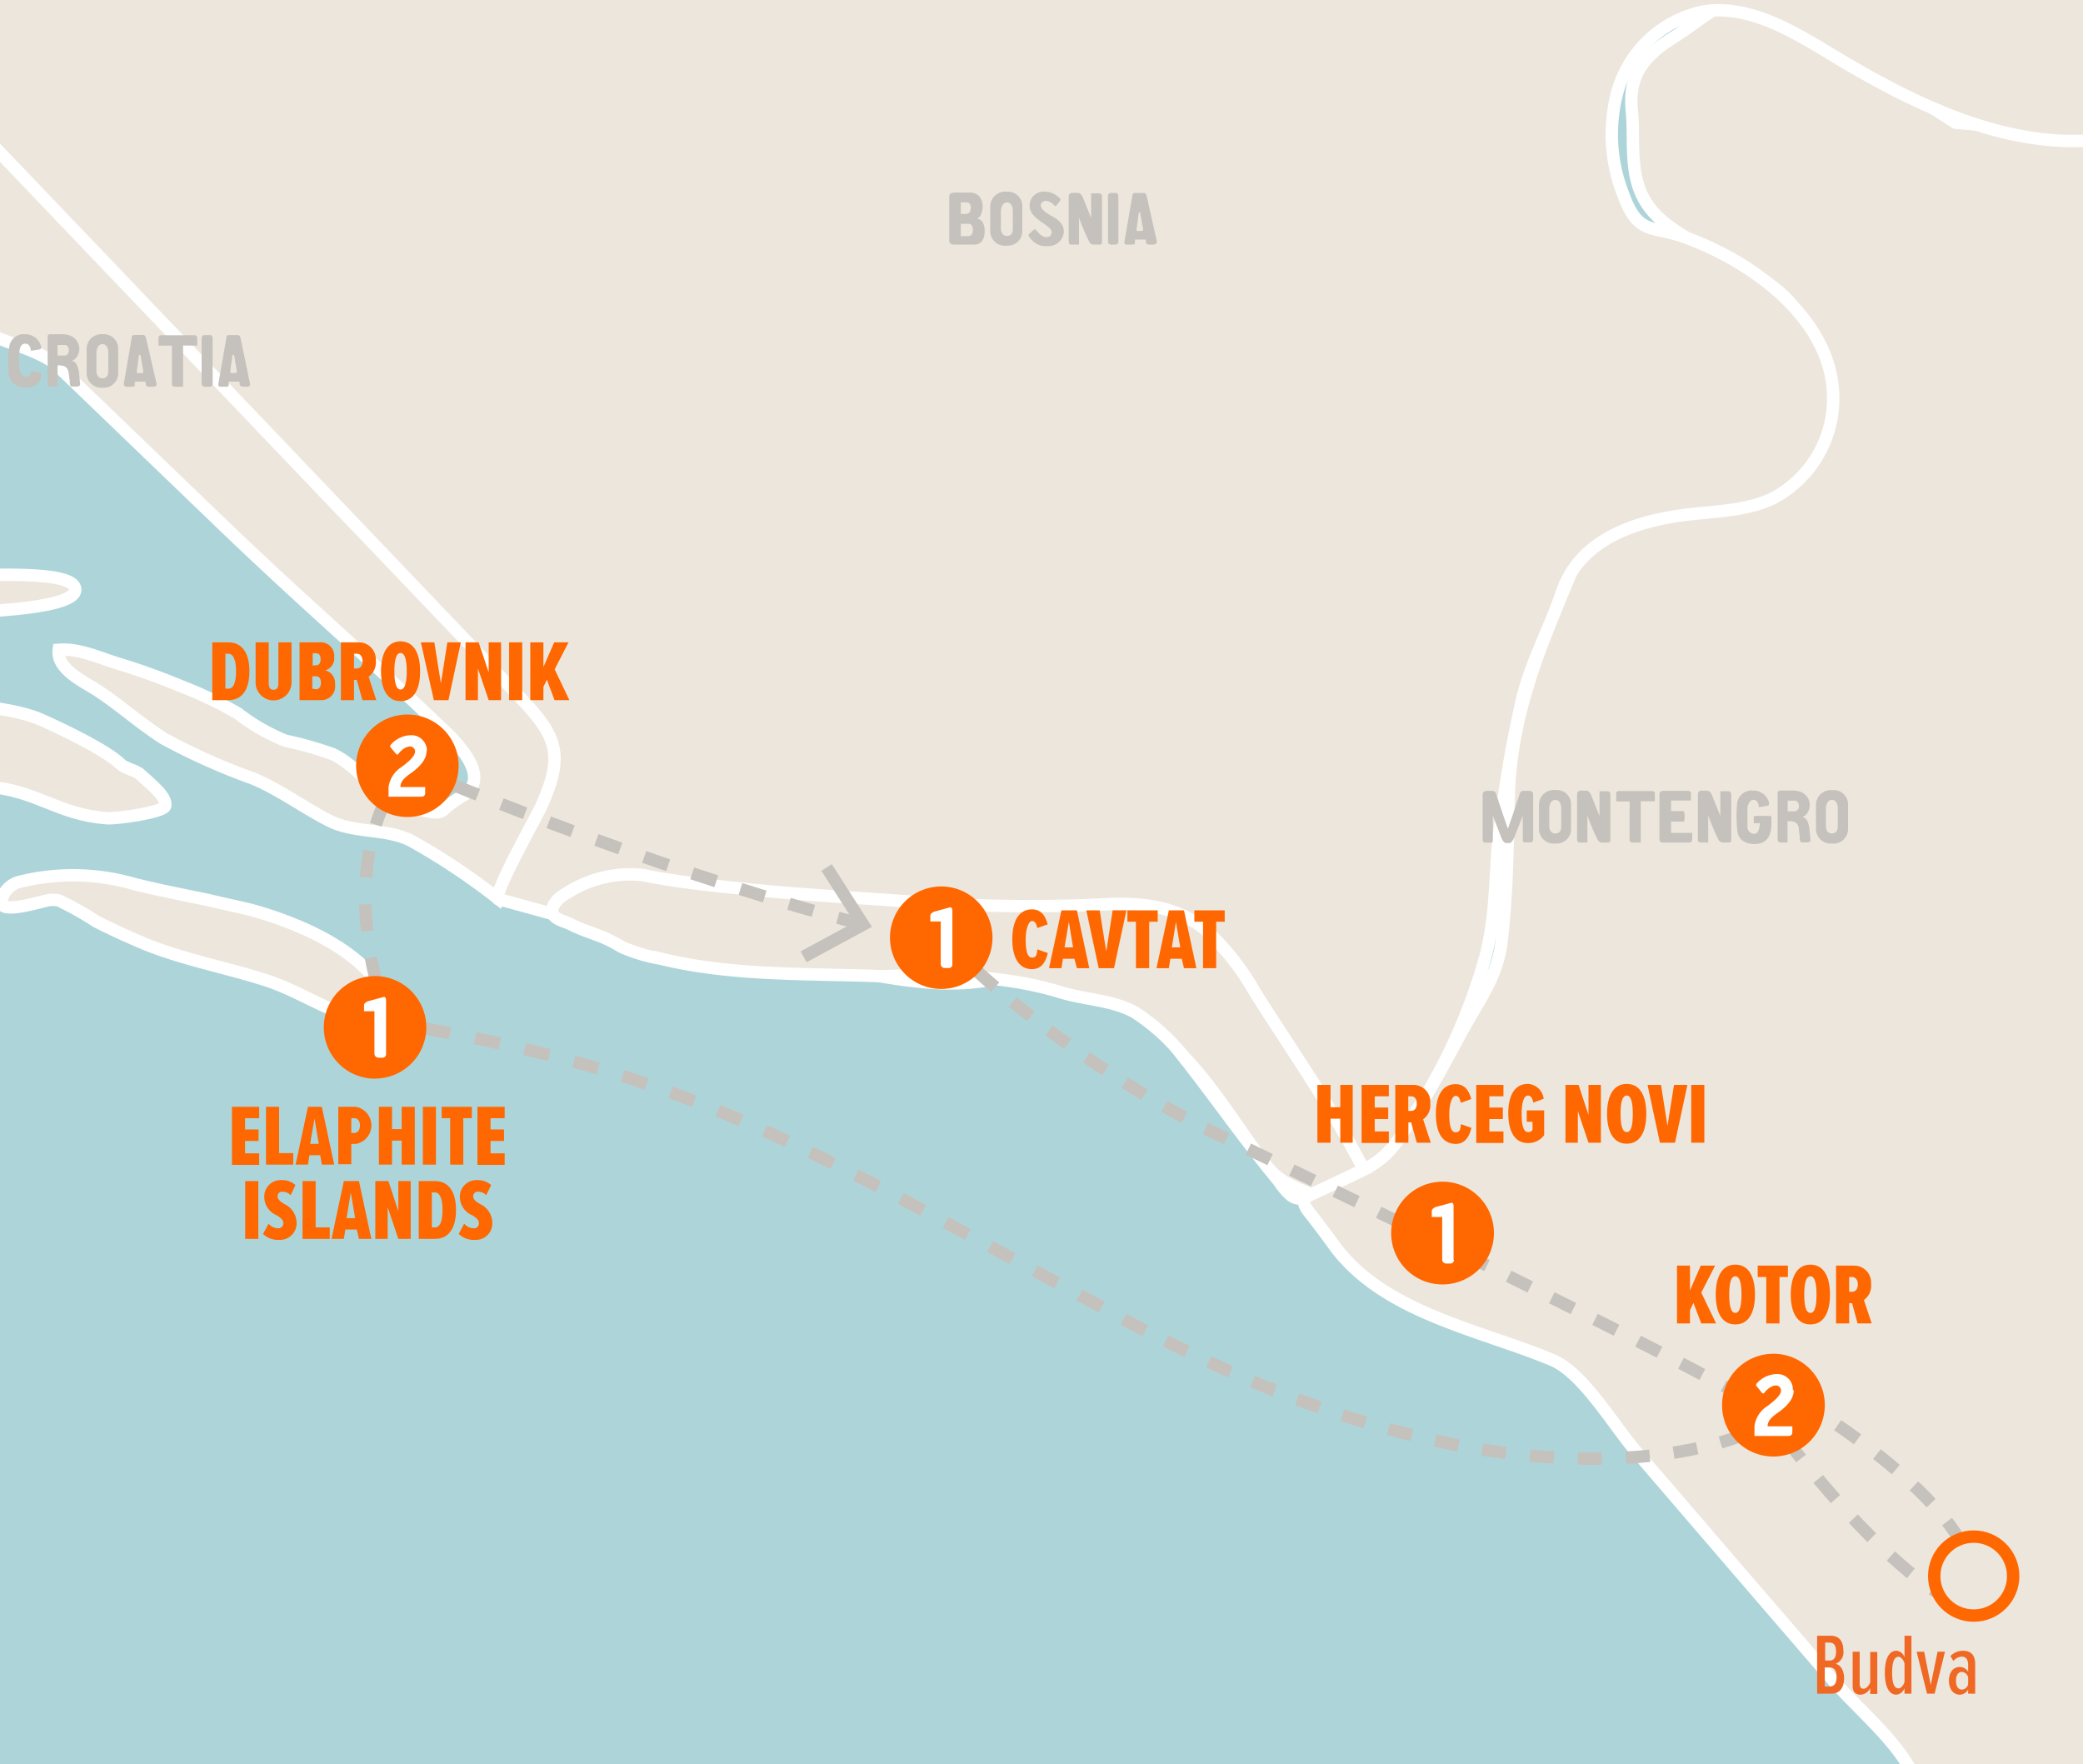 <svg xmlns="http://www.w3.org/2000/svg" xmlns:xlink="http://www.w3.org/1999/xlink" viewBox="0 0 168.28 142.5"><defs><style>.cls-1,.cls-10,.cls-11,.cls-12,.cls-13,.cls-14,.cls-15,.cls-17,.cls-18,.cls-20,.cls-9{fill:none;}.cls-2{fill:#add5d9;}.cls-19,.cls-3{fill:#ede6dd;}.cls-3{stroke:#fff;stroke-miterlimit:10;}.cls-4{fill:#ff6700;}.cls-5{clip-path:url(#clip-path);}.cls-6{fill:#c5c1bc;}.cls-7{clip-path:url(#clip-path-2);}.cls-8{clip-path:url(#clip-path-3);}.cls-10,.cls-11,.cls-12,.cls-13,.cls-14,.cls-15,.cls-17,.cls-18,.cls-9{stroke:#c5c1bc;}.cls-9{stroke-dasharray:2.05 2.05;}.cls-11{stroke-dasharray:1.86 1.86;}.cls-12{stroke-dasharray:1.95 1.95;}.cls-13{stroke-dasharray:1.94 1.94;}.cls-14{stroke-dasharray:2.05 2.05;}.cls-15{stroke-dasharray:2.17 2.17;}.cls-16{fill:#fff;}.cls-17{stroke-dasharray:1.97 1.97;}.cls-18{stroke-dasharray:2.14 2.14;}.cls-20{stroke:#ff6700;}.cls-21{fill:#f06924;}</style><clipPath id="clip-path"><rect class="cls-1" x="-11" y="20.02" width="43.01" height="14.99"/></clipPath><clipPath id="clip-path-2"><rect class="cls-1" x="63.63" y="8.54" width="43.01" height="14.99"/></clipPath><clipPath id="clip-path-3"><rect class="cls-1" x="110.51" y="56.83" width="48.29" height="14.99"/></clipPath></defs><title>Balkan Sail</title><g id="Sea"><rect class="cls-2" x="-36.77" y="-76.04" width="267.37" height="238.52"/></g><g id="Maps"><path class="cls-3" d="M189,38.5c-.53-2.45.31-5-.17-7.5-1-5.33-5.83-8.61-9.59-12l-7.35-6.69L171.39,11,158,9.92l-7.1-4.53C148.24,3.71,144.24-1,140.77-.23c-1.88.39-3.84,2.18-5.44,3.17-2.52,1.56-3.78,3.08-3.5,6,.22,2.27-.19,4.81.87,6.92s3.16,3.09,5.1,4.25,4.66,2.22,6.31,3.8a8.57,8.57,0,0,1,1.58,10.13c-.86,1.65-.28,3.08-1.95,3.9-4.79,2.35-14.38,2.5-16.65,7.93-2.54,6.06-5,11.63-5.2,18.38-.1,4-.11,8-.61,12-.31,2.39-1.52,4.16-2.73,6.27-1.93,3.37-3.52,7-6.26,9.8a16.55,16.55,0,0,1-4.13,3c-.75.4-1.53.77-2.29,1.15s-.56.89-.11,1.46c.3.38.6.76.89,1.15.43.56.84,1.13,1.26,1.7,4,5.3,11.69,6.66,17.47,9.07,2.46,1,4.93,5.22,6.71,7.3l8.23,9.58,7.76,9c2.07,2.41,5.34,5,6.58,7.89a13.41,13.41,0,0,1,.73,2.73l.83,4.25a5.69,5.69,0,0,0,.37,1.28,5.54,5.54,0,0,0,.5.76c1.55,2.1,2.53,3.64,4.88,4.73l5.85,2.73,7.48,3.49c-.58-.27.49-9.3.53-10.09.3-5.79.1-11.69,1.34-17.35a20.19,20.19,0,0,1,2.12-4.61l5.6-11c3.31-6.51,8.14-11.34,13-16.75l4.55-5.1c2-2.27,4.49-1.87,7-.42,1.55.88,2.54,2.76,3.56,4.15l2.88,3.92c.61.83,1.68,3,2.82,3.09,2.61.09,3.37-1.44,4.93-3.25l4.17-4.87,5.2-6.09c.8-2.71,1.25-6.91,3.46-8.86,1.18-1,2.5-2,3.72-2.94l4-3.16c1.32-1.06,2.75-1.59,2.87-3.48.26-3.95.08-9.06-1.89-12.59-.76-1.38-1.65-2.88-3.19-3.5-1.7-.68-3.94-.7-5.76-1-2.27-.36-4.54-.74-6.82-1.07-3-.42-5.31-2.43-7.54-4.42s-5-5.21-8-6.28a9.05,9.05,0,0,0-1.79-.38,44.75,44.75,0,0,0-6.34-.59h-6c-2,0-4.44.3-6-1.13a5.59,5.59,0,0,1-.68-.78C191.36,43,189.63,41.24,189,38.5Z"/><path class="cls-3" d="M-20.32,51c.93.09,1.87.27,2.8.31a26.23,26.23,0,0,0,5.76-.76c3.57-.65,7.19-.7,10.78-1.16.86-.1,7-.35,7.06-1.73.08-2.73-18.82.2-23-1.56a36.31,36.31,0,0,0-12.84-2.76c-1.59-.05-4.23-.49-5.49.6-.74.64-2.11,2.71-1.25,3.67s2.11,1.1,3.16,1.41c1.43.42,2.81.94,4.21,1.44a12.76,12.76,0,0,0,6.75.54A8.27,8.27,0,0,1-20.32,51Z"/><path class="cls-3" d="M13.34,65.12c.22-.74-1.32-1.91-2-2.55-.36-.35-1.21-.48-1.57-.82C8.59,60.59,5,58.89,3.44,58.19c-2.86-1.31-9.86-1.81-7.77.39,1.56,1.64-4.77,0-3.7,2.62.4,1-7.4-3-8-2.64-2.76,1.54,3,4.7,4,5.28,3.47,1.92,7.18-.55,11-.29,4,.28,5.69,2.27,9.7,2.55C9.51,66.15,13.19,65.61,13.34,65.12Z"/><path class="cls-3" d="M49.21-134.64c-1.54-.22-3.43,1.19-4.72,1.68-2.49,1-5.37,2.24-8.09,2.19a16.32,16.32,0,0,1-4.78-1c-1-.33-1.88-.73-2.83-1.1A59.92,59.92,0,0,0,22-134.94a7.57,7.57,0,0,0-3.5-.31,9.42,9.42,0,0,0-2.87,1.76l-3.07,2.06a6.36,6.36,0,0,1-2.91,1.07c-.7,0-1.19-.67-1.58-1.25a58.45,58.45,0,0,0-4.53-6.57,6.83,6.83,0,0,1-1.14-1.54,4,4,0,0,0-.54-1.08,2.23,2.23,0,0,0-.84-.53,23.09,23.09,0,0,0-9.12-1.92A7.92,7.92,0,0,0-13.75-141c-1.47,1.26-3,2.26-5.08,1.77a7.89,7.89,0,0,1-1.55-.6c-1.54-.74-2.93-1.73-4.44-2.49a9.36,9.36,0,0,0-3.81-1.46c-1.79-.06-3.38,1.11-4.59,2.43a33,33,0,0,1-3.58,4,3.53,3.53,0,0,1-1.15.64,4.21,4.21,0,0,1-1.46,0c-2.47-.25-5-.37-7.44-.38a22.65,22.65,0,0,0-3.4.16,23.56,23.56,0,0,1-3.32.5l-4.68.71a5.51,5.51,0,0,0-1.87.38,4.39,4.39,0,0,0-1.78,2.31,9.6,9.6,0,0,0-.05,2.08c-.13,2.14.33,4.78-1.8,6-1.16.65-2.79.7-4.09,1-1.07.22-2.69.94-3.72.63A5.41,5.41,0,0,1-74.32-126c-.56-.89-1.08-1.81-1.67-2.68s-1.16-1.35-1.65-2.12-1.06-1.74-1.68-2.55a14.45,14.45,0,0,0-3.25-2.47l-3.69-2.61-7.45-5.25a10.63,10.63,0,0,0-2.88-1.87c-1.78-.44-3,1.37-4,2.5-.7.77-1.38,1.57-2.1,2.32s-1.74,1.62-1.44,2.9a8.1,8.1,0,0,1,.34,2.11v11.15c0,.67.13,1.44.07,2.09a7.55,7.55,0,0,1-1.29,3,14.71,14.71,0,0,1-2.44,2.42,28.78,28.78,0,0,0-2.34,2c-.88,1.06-.21,3-.18,4.21a20.27,20.27,0,0,0,.73,5.7,1.46,1.46,0,0,0,1,.9c1.65.45,3.92-.08,5.62-.17A6.09,6.09,0,0,1-98.13-103a31.06,31.06,0,0,1,3.55,3.52l6.33,6.74c2,2.07,4.38,4.09,5.31,6.86.34,1,.49,2.12.73,3.15.31,1.29.61,2.58.91,3.88a9.74,9.74,0,0,0,1.13,3.49l.41.62.66,1a25.38,25.38,0,0,0,3,3.68L-73-66.42c.43.52.86,1,1.3,1.55s1.4.91,1.6,1.7a1.6,1.6,0,0,1-.7,1.6c-.51.38-1.17.37-1.68.68a7.09,7.09,0,0,0-.85.88,17.51,17.51,0,0,0-1.94,1.79c-.56.83-.17,2,.09,2.89.79,2.79,2.28,6.71,4.76,8.38,3.08,2.06,5.91,4.61,8.8,7l31.42,25.6L-16.52-3.27A176.24,176.24,0,0,1-.47,11.85L28.07,41.73c2.48,2.58,5,5.14,7.42,7.76,1.79,1.91,4,3.35,6,5.09A26.49,26.49,0,0,0,46.38,58a1.66,1.66,0,0,1,.66.51,1.58,1.58,0,0,1,.05,1.23c-.82,3.26-2.69,5.6-4.38,8.36a40.87,40.87,0,0,0-2.43,4.53,53.17,53.17,0,0,0-7.1-4.73c-2-1-4.52-.57-6.55-1.59s-4-2.51-6.19-3.42a51,51,0,0,1-7.2-3.22C11.41,58.51,9.8,57.06,8,55.86c-1.08-.73-3.46-1.75-3.25-3.37,1.71-.12,3.27.66,4.87,1.14s3.36,1.12,5,1.8a32.35,32.35,0,0,1,4.6,2.2,16,16,0,0,0,3.85,2.21,29.09,29.09,0,0,1,3.81,1.08c2.34,1.11,3.8,3.89,6.45,4.4,3.1.6,1.71.33,4-1s0-3.91-1.26-5.13C29.12,52.52,24.93,49.05,18,42.4L4.64,29.55C3.5,28.46,1,27.83-.47,27.17A94.5,94.5,0,0,1-9.21,22.7c-3-1.81-7.72-2.14-11.18-2.61a86,86,0,0,0-11.68-.78c-6.84-.52-13.94-1.66-20.76-.62-2,.32-4.28,1.19-6.34,1.19-2.06.39-4.51,1.26-6.61,1.09-2.47-.2-4-2.34-5.66-4a23,23,0,0,1-5.4-7.29c-1-2.43-2.26-4.76-3.26-7.2C-82-2.18-89.68-3-94-4.36c-6.43-2.06-10.77-6.95-15.6-11.31-2.35-2.12-4.35-4.06-7.35-5.2-3.64-1.39-7.66-.63-11.45-.63-2.59,0-4.66,0-6.38-2.22-1.46-1.91-2.08-4.4-3.46-6.3-1.16-1.6-1.64-2.33-1.39-4.45a21.38,21.38,0,0,1,2.13-6.59c1-2,2.24-4.17,4.32-5.26s4.77-1,7-1.24c2-.25,3.77-.67,5.77-.16,2.36.6,4.79,1.44,7,2.19a1.11,1.11,0,0,0,1.14-.2c1.71-1.74-4.2-6.21-5.3-7.32-1.83-1.86-3.3-3.51-5.66-4.61a54.34,54.34,0,0,1-9.72-5.28c-3.53-2.65-6.63-5.81-10-8.69-2.58-2.23-5.3-4.36-7.77-6.71-4-3.76-6.69-10.3-9.29-15a52.91,52.91,0,0,1-4.64-9.91c-1.29-4.17-1.78-8.68-2.7-12.83-.68-3.09-1.74-6.15-4.06-8.39s-5.12-3.66-7.64-5.55c-2.31-1.74-4.52-3.35-5.68-6.11s-1.39-5.73-2.57-8.3c-2.16-4.74-7.86-4.23-12.21-4-4,.22-8.34,1-11.19,4-1.61,1.71-3.17,3.49-4.84,5.16-2,2.15-3.63,3.72-4.5,6.66s-1.09,6.08-1.64,8.95c-1.12,5.94-5,9.39-7.65,14.57-.7,1.34-1.22,2.77-1.87,4.14a47.56,47.56,0,0,1-3.83,6.29l-3,4.32a6.52,6.52,0,0,1-2.68,2.63c-2.19.88-4.51-.77-6.29-2.32a4.05,4.05,0,0,1-1.49-2,4,4,0,0,1,0-1.43c.22-1.67,1-4,.16-5.38a11.6,11.6,0,0,0-2.23-1.94l-6.09-5.28c-1.9-1.65-4.56-3.33-5.83-5.46-5.31-8.9-5.56-20.56-7.25-30.68l.07-1.64c10.06-.52,20.31-.08,29.81-3.77a40.76,40.76,0,0,0,12.43-7.54,24.14,24.14,0,0,1,5.6-3.9,30.48,30.48,0,0,1,3.42-1.49c1-.36,1.89-1,2.77-1.36,2.48-.9,4.91-.73,7.48-1a12.94,12.94,0,0,1,6.35.39c1.42.52,2.49,1.57,3.84,2.2,2,.93,3.93,1.86,5.93,2.72,9.26,4,17.73,9.22,28.22,6.61a5.58,5.58,0,0,0,3.12-1.62,4.69,4.69,0,0,0,.87-2c.84-3.72-.71-7.58-.5-11.39s2.13-9.35,5.21-11.9c2.26-1.87,5.27-3.2,7.79-4.7l8.42-5a34.78,34.78,0,0,0,6.2-4.33,11.76,11.76,0,0,0,3.72-6.45,50,50,0,0,0,.83-5.65,9,9,0,0,1,2-5.15,18.84,18.84,0,0,1,5.53-4.36,55.84,55.84,0,0,1,6.74-3.27c3.35-1.35,6.85-2.39,10.07-4,2.43-1.25,4.68-2.85,7.15-4,4-1.92,8.63-2.66,12.44-5a19.63,19.63,0,0,1,3-1.18c1.79-.68,3.25-.33,5.07-.33h22.68c1.41,0,2.82,0,4.24,0a34.22,34.22,0,0,0,6.38-.69c2-.41,4.14-1.43,6.17-1.06,2.3.43,5.67.51,7.32,2.38a30.07,30.07,0,0,0,3,2.86l7.63,6.75,16,14.13c1.34,1.19,2.69,2.38,4.1,3.59l8,2.82,5.29,1.86a17.73,17.73,0,0,1,4.71,2.24l5.07,3.67,2.68,1.94c.38.27.78.54,1.16.83a5.72,5.72,0,0,0,1.43,1.08,6.39,6.39,0,0,0,2.4.67,22.08,22.08,0,0,1,2.79.41l5.84.9,11.35,1.77,11,1.7,4.27.66,1.64.26c.93.14,1.73.62,2.67.72a6.46,6.46,0,0,1,1.3.18L75-185a6.89,6.89,0,0,0,1.78.59l11.18,3.67,10,3.27a5.3,5.3,0,0,0,2.71,0c.87-.17,1.31-1,1.86-1.65l4.14-4.92,3.68-4.35c.82-1,1.83-2.87,3.29-2.71.5,0,1,.71,1.45.71l5.08,2.63,2.09,1.08a4.6,4.6,0,0,1,1.8,2.41l1.19,2.68,4.63,10.39,2,4.4a31.31,31.31,0,0,1,1.81,5.55l1,4.16,1.42,5.94.61,2.59a12.06,12.06,0,0,1,.49,2.12c0,.68-.07,1.11.52,1.61a8,8,0,0,0,1.13.57,36.64,36.64,0,0,1,3.61,2.87c.72.58,1.48,1.13,2.17,1.74,1,.93,2.75,1.06,4.07,1.35l6.23,1.34,2.84.61a4.37,4.37,0,0,1,1.2.27,3.29,3.29,0,0,1,1.17,1.84,7.57,7.57,0,0,1,0,1.78,3.42,3.42,0,0,1-.34,1.92c-.43.73-.87.55-1.63.55H156c-.94,0-1.93-.13-2.86-.07a13,13,0,0,0-3.37,1.1c-1.47.51-2.94,1-4.41,1.53l-4.68,1.62-1.81.63a4.8,4.8,0,0,0-.67.23c-.93.46-.54,1.73-.41,2.52l.49,2.91.93,5.59.18,1.07c0-.28-.67-.77-.86-1a3,3,0,0,0-1.23-1,10,10,0,0,0-3.92-.35l-9.87-.24c-1.53,0-3.07-.06-4.6-.11-2.11-.06-4.44-1.31-6.3-2.25a33.6,33.6,0,0,1-4.9-3.61l-4-3c-1.3-1-2.5-2.16-3.85-3.06a2.49,2.49,0,0,0-.56-.3,2.19,2.19,0,0,0-.72-.09,7.38,7.38,0,0,0-2.56.65,17.26,17.26,0,0,1-3.2.54,13.76,13.76,0,0,1-6.25-.41l-8.77-3.09c-2-.71-4-1.76-6.19-1.9a7.25,7.25,0,0,0-2.9.32,15.57,15.57,0,0,1-3.35.49l-5.51.62c-2,.21-3.89.61-5.85.1a4.38,4.38,0,0,1-2.54-1.63,9,9,0,0,0-1.24-1.92A2,2,0,0,0,49.21-134.64Z"/><path class="cls-3" d="M120.08,77c.18-.78.33-1.57.44-2.37.28-2,.32-4.13.48-6.19a99.42,99.42,0,0,1,1.81-11.25c.65-3.29,2.3-6.19,3.38-9.36,1.31-3.86,5.1-5.46,9.06-6.11,2.65-.44,5.45-.3,7.89-1.42a9.11,9.11,0,0,0,4.93-8.85c-.47-6-6.73-10.4-11.91-12.27-2.69-1-3.8-.13-5-3.41a13.22,13.22,0,0,1-.5-8.33,9.15,9.15,0,0,1,7-6.52c3.63-.54,7.08,1.54,10.23,3.44,7.13,4.33,15.32,8.3,23.49,6.65a3.15,3.15,0,0,0,1.75-.8,2.9,2.9,0,0,0,.58-1.37c.62-3.38-1.07-6.79-3.29-9.4s-5-4.71-7.22-7.33c-4.43-5.23-5.31-14.79-1.6-20.68a3.61,3.61,0,0,1,1.57-1.55,3.92,3.92,0,0,1,1.71-.14,21.17,21.17,0,0,1,7.38,1.36,34.58,34.58,0,0,0,4.24,2.07,6.71,6.71,0,0,0,7.66-3.37c1.39-2.82.5-6.39-1.6-8.73a14.19,14.19,0,0,0-8.28-4.1c-1.69-.29-3.41-.39-5.1-.66-3.07-.5-6.74-1.55-9.24-3.48-.9-.69-6.58-4.63-6.58-5.29C148.31-56.26,142.14-61.62,143-69c.37-3.15-.49-4.55,1.53-7s4.38-4.58,6.43-7a35.24,35.24,0,0,0,5.81-9.62,28,28,0,0,0,2.08-8.37c.29-2.54,2.44-10-.17-11.68a4.79,4.79,0,0,0-3-.53,14.07,14.07,0,0,0-4.72,1.22c-1.77.79-3.48,2-5.42,2-3.84,0-6.17-4.47-9.83-5.63a12.54,12.54,0,0,0-3.87-.36l-7.54.11a16.18,16.18,0,0,1-5.47-.54c-3.35-1.12-5.63-4.27-8.83-5.75-1.89-.88-4-1.14-5.9-2-1.36-.63-2.56-1.57-3.94-2.17-4.89-2.13-10.39.49-15.32-1.28-5.11-1.83-9.8-4-15.44-3.7-3.7.17-7.44.66-11.08,0-3-.53-5.85-1.82-8.87-1.72-3.55.12-6.88,2.16-10.43,2a16.4,16.4,0,0,1-4.24-1c-4.39-1.47-8.93-3-13.62-3a9.49,9.49,0,0,0-5.25,1.43c-1.71.92-3.63,1.78-5.62,1.35C8-132.81,6.52-135,5.47-137.07s-2-4.39-3.93-5.68-4.59-1.27-7-1.08a13.59,13.59,0,0,0-5.94,1.48,25.9,25.9,0,0,1-3.18,2.08,8,8,0,0,1-5,0,27.09,27.09,0,0,1-4.22-1.49,14.1,14.1,0,0,0-3.87-1.42c-4.5-.6-7.88,4.05-12.19,5.49-2.37.78-4.93.56-7.41.43a24.31,24.31,0,0,0-8.25.62,10,10,0,0,0-6.33,5c-.82,1.76-1,3.8-2,5.47a6.13,6.13,0,0,1-6.33,2.76c-2.78-.58-4.75-3-6.3-5.4a23.8,23.8,0,0,0-4.82-5.93c-.9-.73-6.29-3.65-6.29-4.51-2.75-1.94-5.15-4.64-8.36-5.87-2.8-1.07-5.2,1.44-6.56,3.59-1.77,2.81-1.35,4.81-1.35,7.94v8.72c0,4.13-3.3,6.55-5.14,9.88-1.25,2.25-2.32,8.09-.7,10.34,1.15,1.6,3.57.55,5.4.45,2.34-.12,2.78.93,4.84,1.85C-97-101.34-96-101-94.12-99l4.79,5.11c2.72,2.9,5,5.55,6.5,9.28,1,2.43,1.27,5.33,2.08,7.92s2.34,3.87,4,5.78c1.78,2.11,4.34,4.11,5,6.91s-2.12,4.38-3.58,6.41A4.18,4.18,0,0,0-75.8-54,12.53,12.53,0,0,0-74-50.7c3,4.33,8.86,7.82,13,11.15L-42.7-24.61-11.19,1.06l1.9,1.54L11.38,24.23,41.7,56c3.23,3.38,4,4.8,2,9.19-.3.68-3.86,7-3.46,7.43l9.85,2.71,12.71,1.92c5.87.89,14.07,3.73,19.66,1.1,2.22-1,4.59-2.31,6.91-.7s4.35,5.35,6.15,7.62c2.1,2.65,4.06,5.42,6.15,8.09.54.69,1.08,1.38,1.64,2.05a5.48,5.48,0,0,0,1,1.17c.6.43,1,.2,1.59-.09,1.41-.66,2.84-1.28,4.24-2,2.09-1,2.86-2.4,4.07-4.42A45.78,45.78,0,0,0,120.08,77Z"/><path class="cls-3" d="M-536.47-230.43a8.86,8.86,0,0,0,5.18,2.28,2.43,2.43,0,0,0,1.16-.22,3,3,0,0,0,.88-.85c1.45-1.87,1.42-4.31,1.7-6.58a47.91,47.91,0,0,0,.63-5.2,25.21,25.21,0,0,0,0-4.43,2.9,2.9,0,0,1-.07-.93,2.18,2.18,0,0,1,.24-.69,14.33,14.33,0,0,0,1.72-3.46,10.37,10.37,0,0,1,.22-1.11c.25-.74,1.2-1,1.9-1.15a15.6,15.6,0,0,0,2.75-.56c5.14-1.6,10.43-2.55,15.63-3.94a9.58,9.58,0,0,0,2.51-.93,6.41,6.41,0,0,0,2.5-3.07,16.69,16.69,0,0,0,1-3.89c.46-2.89-.3-5.23-1.22-7.94-1.08-3.16-3.7-8-1-11.09.79-.87,1.56-1.77,2.34-2.65,2-2,3.76-4.26,5.62-6.37.59-.67,1.24-1.33,1.79-2a7.6,7.6,0,0,0,.81-1.73,6.13,6.13,0,0,1,2.94-3,5.22,5.22,0,0,1,5.09.39,23.58,23.58,0,0,1,2,1.89c1.88,1.71,4.72,2.34,7.05,3.28l5,2a13.85,13.85,0,0,0,4.33,1.46c1.55.07,3.1.11,4.66.12s3-1,4.38-1.73l4.09-2.22,9.73-5.29,9.3-5.07,4.66-2.53c1.32-.72,2.21-1.8,3.57-2.49,1.93-1,4.11-1.9,6.19-1.32a29.83,29.83,0,0,0,3.67,1.23c1.49.24,2.95.79,4.42,1.15a53.13,53.13,0,0,0,16.06,1c2.68-.17,5.34-.45,8-.66,2.38-.19,4.68-.46,7-.84a10.37,10.37,0,0,1,2.42-.2.92.92,0,0,1,.43.11.7.7,0,0,1,.2.22,2.63,2.63,0,0,1-.25,2.57c-1.06,2-1,4.17-1.36,6.44a16.21,16.21,0,0,1-.7,2.27,4.2,4.2,0,0,0,.77,3.31c1.18,1.76,3,2.36,4.8,3.32l4.28,2.34,10.1,5.53c3.39,1.7,6.68,3.65,10,5.47l5.06,2.77c1.46.8,2.83,1.84,4.49,2.14l1.46.26,4.63.82,13.65,2.43,14.86,2.64c2.33.42,4.65.89,7,1.27,1.16.18,2.33.35,3.5.47.7.08,1.27.42,1.94.45a32.91,32.91,0,0,0,3.29-.27l13.66-1.12c2.27-.19,4.54-.42,6.76-.72a3,3,0,0,1,2.59.42c.3.3.34.6.77.79a5.07,5.07,0,0,1,1,.44c1.28.93,2.41,2.32,3.8,2.95a13.42,13.42,0,0,1,3.71,3c.77.78,1.61,1.79,1.34,2.85a3.37,3.37,0,0,1-.71,1.19c-3,3.62-5.77,7.29-8.56,11-1.46,2.19-3.16,4.25-4.73,6.36-.64.85-1.17,1.77-1.84,2.59a4.52,4.52,0,0,0-1.29,2.11,3.27,3.27,0,0,0-.11,1.88,2.42,2.42,0,0,0,.23.49,11.66,11.66,0,0,0,1.13,1.81c.73.91,1.12,2.12,1.91,2.93a5.75,5.75,0,0,1,1.74,3,5.27,5.27,0,0,1-.86,4c-.24.33-.51.63-.78.94a33.13,33.13,0,0,0-2.61,3.5l-2.9,4.21c0,.38-.9,1.32-1.13,1.64a13.51,13.51,0,0,0-.85,1.48c-.91,1.6-.48,3.25-.22,4.93l.59,3.89,1.37,8.93.9,5.89a14.21,14.21,0,0,0,.37,2.4l-7.69-1.79a34.83,34.83,0,0,0-11.49-.85,19.51,19.51,0,0,0-4.5.68c-4.78,1.5-6.9,5.11-10.56,8.14s-7.8,5.16-12.68,5-10.44,0-14.27,3.48a120.76,120.76,0,0,1-11.84,9,12.71,12.71,0,0,1-3,1.72c-2.81,1-7.07.6-10.14,1-5.75.81-9.37,6.59-8.61,12.2a28.78,28.78,0,0,0,3,8.51q2.61,5.37,5.61,10.54c2.23,3.85,4.71,8,4.32,12.4-.43,4.81-4.08,8.6-7.19,12.3-3.75,4.45-5.91,9-3.94,14.69a91.18,91.18,0,0,1,4.48,17c.4,2.72.66,5.46,1.26,8.14a32.78,32.78,0,0,0,9.47,16.54c3.72,3.52,9.31,4.85,13.91,7.14l21.67,10.78c4.54,2.25,9,4.6,13.74,6.4,5.77,2.22,8.75,8.35,12.63,12.91C-279,5-267.62,13.92-257.65,23.32l14.77,13.92c4.14,3.91,8.06,6.73,9.61,12.63.88,3.34.06,6.47,3.18,8.91a30.41,30.41,0,0,1,2.84,2A7.12,7.12,0,0,1-225.56,66c0,1.88-.46,3.73-.51,5.61-.2,7.51,6.69,13.68,10.91,19.34,3.43,3.43,7.06,6.69,10.58,10,5.29,5,9,10.93,13.82,16.41a92.72,92.72,0,0,0,12.86,11.7c1.23,1,2.47,1.91,3.77,2.77a58.72,58.72,0,0,1,12.07,10.55c3.37,3.8,6.77,7.22,12.19,7.33,1.54,0,3.08-.19,4.62,0,5.59.5,9.84,5.5,15.34,6.61,5.06,1,10.43.4,15.58.37,3.44,0,6.88,0,10.32-.05,4.76-.08,8.83,1.48,13.47,2.32,8.84,1.59,18-1.83,26.85-.19,2.55.48,5.32,1.66,6.17,4.11a7.34,7.34,0,0,1,0,4.05c-1.54,6.62-5.36,10.08-10.7,13.55-2.21,1.44-4.78,2.68-6.88,4.13-2.47,1.7-2.47,4.12-1.86,7a20.53,20.53,0,0,0,1.44,4.87c2,4.23,6.65,6.55,11.11,8,10.14,3.33,20.91,3.73,31.3,5.87a83.46,83.46,0,0,1,21,7.54l49.7,24.94L54.3,254.57c2.49,1.73,5.89,3.41,7.77,5.78,2.09,2.65,3.29,5.76,5.72,8.29a38,38,0,0,0,7.59,6c5.82,3.55,12.39,5.69,19,7.28,2.89.69,5.82,1.29,8.63,2.25a34.59,34.59,0,0,1,13.78,8.8,14.19,14.19,0,0,1,3.46,5.25,17.73,17.73,0,0,1,.5,6.08c-.2,5.75-.49,11.81-3.55,16.68-1.2,1.91-2.79,3.56-3.9,5.52s-1.68,4.43-.69,6.45c.59,1.21,1.7,2.19,1.86,3.52a5.24,5.24,0,0,1-.89,3L110,346.41c-5.08.26-10-2-14-5.26s-7-7.38-10-11.48a25.3,25.3,0,0,1-6-14.44l-1.62-9.83a8.87,8.87,0,0,0-1.09-3.47c-1.1-1.63-3.15-2.32-5.1-2.63-6.42-1-13.2.86-19.41-1.09-5.8-1.83-10.09-6.7-15.39-9.67a23.67,23.67,0,0,0-16.46-2.64c-12.42,2.74-16.64,16.4-24.4,24.91a11.72,11.72,0,0,0-1.89,2.51c-2.38,4.64,1.86,9.05.76,13.6-.77,3.19-1.19,6.08-3.21,8.69-2.43,3.11-6,5.09-8.34,8.23a12.74,12.74,0,0,0-1.54,11.87c1.44,3.86,4.84,7.45,8.82,8.51,4.34,1.15,8.3,1.2,11.89,4.37l7,6.2c5.07,4.48,11,7.8,13.64,14.22,2.18,5.38,1.41,8.76.65,14.37-.31,2.32-1.12,4.4-.67,6.72s1.94,4.42,2,6.9a9.66,9.66,0,0,1-.58,3.31C21.43,431.24,8.35,432.46,1,440a18.89,18.89,0,0,0-4.77,7.65,26.33,26.33,0,0,0-.69,3.75c-1.08,8,.42,16.77-3.33,24.26C-12.89,486-24,489.42-29.66,499c-1.46,2.47-2,5.37-2.68,8.15a30.84,30.84,0,0,1-6.25,12.75c-5.59,6.4-16.18,8.19-24.34,7.09s-15.86-9.86-18.9-17c-2.34-5.52-1.9-10.82,2.76-14.86,4.95-4.28,10.4-5.31,13.38-11.67l4.27-9.13c1.69-3.6,3.43-7.48,2.82-11.42-.32-2.09-1.29-4-1.81-6.08s-.51-4.45.88-6.05A8.89,8.89,0,0,1-56,448.67a33.57,33.57,0,0,0,9.61-5.32c14-12-3.1-28.25-6.3-40.78-1-3.94-1-8.11-2.34-12-2.16-6.47-7.39-11.29-10-17.56-5.1-12.48-2-26.41-8.38-38.74a13.4,13.4,0,0,0-4.69-5.66,14.57,14.57,0,0,0-5-1.57,18.62,18.62,0,0,0-7-.28c-1.6.34-3.09,1-4.66,1.49-5.1,1.41-10.49-.19-15.54-1.78a19.38,19.38,0,0,1-6.06-2.71c-2.21-1.67-3.59-4.19-5.43-6.27-5-5.57-11.71-4.46-18.14-6.47-2.8-.88-5.92-2-7.13-4.7-1.05-2.35-.25-5.12,1-7.39s2.87-4.34,3.6-6.81a13.16,13.16,0,0,0-1.35-9.78,30.89,30.89,0,0,0-6.43-7.77c-3.77-3.54-9.37-3.89-14.26-3.91-3.68,0-10.68.13-13.73-2.17-1.84-1.38-2.55-3.76-3.83-5.68-3.27-4.9-10-6.25-15.86-5.55-2.72.33-5.54,1-8.14.12-4.1-1.37-5.63-5.51-7.52-9s-3.87-6.63-5.78-9.94c-2.28-2.28-3.33-6.09-5.5-8.6a14.59,14.59,0,0,0-8.67-4.46c-4.13-.73-8.47-.62-12.37-2.19-1.38-.56-2.67-1.31-4.05-1.89a16.64,16.64,0,0,0-11.85-.36c-2.12.78-3.22,2.79-5.1,3.73-2.22,1.11-5.86,1-8.29,1-2.94,0-6.14-.6-8.1-2.79-1.25-1.41-1.8-3.29-2.65-5-2.79-5.56-9-9.4-14.66-11.57-3.23-1.24-6.45-.81-9.68-1.53-8.23-1.84-15.36-8.82-22.16-13.56-3.5-2.45-7-5.48-10.88-7.25-5.46-2.48-6.71-7.32-10.25-11.54L-364,160c-5-5-8.74-11.36-14.36-15.71-2.64-2-6.33-2.71-8.43-5.31a13.33,13.33,0,0,1-1.83-3.51c-1.2-3-2.09-7-4-9.58-1.47-2-3.47-3.78-5-5.73-2.93-3.63-6.09-7.19-10.81-8.33a36.05,36.05,0,0,0-8.93-.62,15.21,15.21,0,0,1-5.94-.72,11.28,11.28,0,0,1-5.42-5.46c-1.22-2.32-2-4.85-3.06-7.24-2.45-5.45-7.1-8.44-11.49-12.31l-8.23-7.26c-2.34-2.71-4.62-5.47-7-8.14-3.46-3.88-8.39-5.65-12.49-8.62-2.93-2.12-6.21-2.59-8.72-5.45-2.75-3.14-3.36-7.55-3.8-11.54-.41-3.62-.85-7.53-2.9-10.66-2.82-4.32-7.13-6.27-7.89-12-.1-.77-.13-1.54-.26-2.31a18.53,18.53,0,0,0-.78-2.83C-498.26,8.24-504.08,1.06-509-6.36l-6.38-11.32-4.48-7.88C-522.59-30.4-525.9-35.33-531-38c-6.86-3.66-14.91-3.33-21.66-7.45a94.16,94.16,0,0,0-26.28-11.3c-2.43-.61-4.89-1.07-7.36-1.54l-15.31-2.89c-6.18-1.17-12.63-2.32-18.91-1.3-5.85,1-11.11,3.92-16.3,6.62-2.39,2.39-7.5,3.91-10.51,5.51-2.75,1.46-5.93,1.1-8.66,2.76-3,1.8-3.56,4.25-3,7.32.42,2.44,1,5,1.14,7.42a2.45,2.45,0,0,1-.13,1.26,2.68,2.68,0,0,1-.79.89,80.25,80.25,0,0,0-7.84,7.59c-2,2.22-3.46,5.53-6.27,6.88a11.78,11.78,0,0,1-3.91.88c-11.23,1.23-22.38,3.45-33.52,5.28-.87-2.54-1.76-5.08-2.62-7.62-1.19-3.54-3.2-6.66-3-10.55.2-4.46,2.63-8.49,5.26-12.08,1.12-1.53,2.36-3.39,1.73-5.18-2-5.61-17.91-1.53-22.41-1.78a5.42,5.42,0,0,1-2.19-.48,7.11,7.11,0,0,1-1.87-1.72c-3.7-4.13-9.11-6.2-14.12-8.59-2.4-1.15-4.87-2.52-6.23-4.81a11.82,11.82,0,0,1-1.2-3,36.89,36.89,0,0,1-1.33-10.81c.09-3.51,1.93-6.81,1.18-10.23a45.1,45.1,0,0,0-4.21-11c-3.86-7.34-9.53-13.68-12.86-21.28a6.92,6.92,0,0,1-.79-3.43,7.71,7.71,0,0,1,1.28-3,23.75,23.75,0,0,1,4.08-5.45c2.16-2,5.43-2.42,8.12-3.36a33,33,0,0,0,10-5.46c3.47-2.74,7-6.21,7.24-10.62.24-3.77-2-7.21-4-10.34-1.59-2.37-3.28-4.84-5.81-6.17a15.9,15.9,0,0,1-3.23-1.74,7.16,7.16,0,0,1-1.67-2.63c-3.05-7.24-4.74-18.56,1.16-24.87a12,12,0,0,0,2.36-3.62c.23-.61.44-1.33,1-1.6a1.46,1.46,0,0,1,.9-.07,3.42,3.42,0,0,1,1.84,1.27l.41.54c.31.43.6.88,1,1.28a10.13,10.13,0,0,0,2.81,1.91,22.27,22.27,0,0,0,3.35,1.76,15,15,0,0,0,8.16.75c5-.86,9.58-3.31,13.68-6.15a33.28,33.28,0,0,1,4.64-3.21l4.81-3.33c1.28-.88,1.9-2.11,3.12-3.07a9.85,9.85,0,0,1,4.33-1.88,17.14,17.14,0,0,1,7.32.52c2.39.61,4.7,1.49,7.07,2.17a10.14,10.14,0,0,0,2.67.49,17.57,17.57,0,0,0,3.88-.64,7.08,7.08,0,0,0,3.69-1.89c.46-.5.8-1.1,1.23-1.63.24-.28.51-.55.77-.81,3.63-3.61,6-8.33,8.71-12.67l7.91-12.72c1.58-2.53,2.94-5.56,5.13-7.61a6.37,6.37,0,0,1,2.31-1.42c.21-.06.42-.11.64-.15,1.77-.29,3.2.84,4.67,1.62s3.15,1.19,4.66,2.06l4.83,2.81c3.09,1.8,4.46,6.61,3.25,10-.39,1.08-1.08,2.05-1.4,3.16a6.77,6.77,0,0,0,1.29,5.79c1.41,1.91,4.21,2.77,6.28,3.87,5,2.64,10.21,4.92,15,7.78,1.86,1.11,3.75,2.37,4.77,4.28a39.25,39.25,0,0,1,1.47,4.28c.9,2.32,2.73,3.59,5,2.26,1.83-1.05,2.55-3.34,3.58-5.05l4.7-7.8c.71-1.17,1.41-2.36,2.13-3.53a10.15,10.15,0,0,0,1.12-3.52,55.29,55.29,0,0,0,1.21-8.08c.25-4.15-.2-8.55,1.72-12.24a3.17,3.17,0,0,1,.66-.92c1.16-1,3.36,0,4.68.3l5,1.24c1.65,0,3.54.8,5.17,1.11q3.24.63,6.46,1.31c1.61.35,3.21.7,4.78,1.17a45.29,45.29,0,0,0,6.23,1.72,23.62,23.62,0,0,0,6.6-.37,17.16,17.16,0,0,1,5.4,0C-541.72-234.34-538.93-232.35-536.47-230.43Z"/><path class="cls-3" d="M199.27-223.32c-3-.64-5.71-2.19-8.73-2.33a4.63,4.63,0,0,1-.65-.1c-2.78-.5-5.21.73-7.32,2.39l-14.08,11.11c-1,.78-1.47,2.13-2.17,3.15a8.06,8.06,0,0,1-1.63,2.06,6.84,6.84,0,0,1-3,1.25,18.35,18.35,0,0,1-4.42-.42l-4.55-.61a9,9,0,0,0-5.2,1.17l-9.06,4.32-4,1.89a16.21,16.21,0,0,0-4.69,3.71L126.2-192l-4.71,4.88,1.69.9c3.64,8.22,6.93,16.44,10.16,24.77,2.38,6.14-.17,14.36,5.12,19,2.24,1.95,5.27,2.67,8.19,3.39a31.66,31.66,0,0,1,9,3.55c1.14.68,2.38,1.94,1.8,3.13a2.58,2.58,0,0,1-1,1c-4.43,2.72-10.41,1.47-14.94,4-3.62,2-5.64,6.21-6.07,10.34-.33,3.28.65,7.24,3.74,8.4,2.61,1,5.44-.46,7.86-1.83s5.3-2.75,7.87-1.68c3.46,1.45,4.4,6.31,4.06,9.6-.23,2.27-.52,4.54-.78,6.81-.07.63.06,2.34-.33,2.87l-4.29,6c-2.62,3.65-5.18,5.4-8.62,8.15a12.43,12.43,0,0,0-3.79,13.71c2.54,6.75,7.61,9.21,13,13.25,4.11,3,8.56,6.7,13.58,8.09,1.62.44,3.29.65,4.89,1.12a28.41,28.41,0,0,1,6.89,3.37A13.36,13.36,0,0,1,184-35.64a5.39,5.39,0,0,1,.29,5.94c-.24.51-1.23,1.12-1.67,1.48a3.87,3.87,0,0,1-2.78,1c-3.35-.16-5.74-1.41-8.84-2.68s-6.86-2-9.65-.13c-2.47,1.65-3.41,4.83-3.68,7.8a14.25,14.25,0,0,0,.56,6c.6,1.71,1.45,2.5,1.45,4.36,5.15,5.6,12.84,11.29,12.53,19.64-.07,2-.56,4.06,0,6,.61,2.1,2.36,3.64,4,5.06l6.56,5.6a19.86,19.86,0,0,1,4,4.12c2.41,3.74.46,8.63,3.08,11.79,2.82,3.37,6.23,8.16,11.16,7.31,3.13-.54,7.55-1.42,10.51-.24a29.54,29.54,0,0,1,9.69,7,30,30,0,0,0,3,3.13c5.41,4.3,14.58,1.73,19.11,6.94,2,2.29,2.48,5.51,2.68,8.55a12,12,0,0,1-.28,4.43c-.78,2.51-3.62,4.41-5.58,6-2.12,1.7-4.73,2.56-5.54,5.36l-.38,1.31c-.42,1.43-.53,2.87-.93,4.29-.08.27,2,1.41,2.21,1.6a33.87,33.87,0,0,1,7.35,7.92q2.09,3.29,4.19,6.55c1,1.48,1.59,3.07,3.17,3.92,5.77,3.13,12.1,5.21,17.7,8.61a16.31,16.31,0,0,1,4.94,4.12,30.24,30.24,0,0,1,3.38,6c.29.66.71,1.18,1,1.79a7.22,7.22,0,0,1,.55,2.72,59.11,59.11,0,0,1,.07,6.1l-.13,9.89c0,1.14,0,2.31,0,3.45a8.73,8.73,0,0,0,1,3.69,24.82,24.82,0,0,0,1.4,3.38c.43.8.55,1.85,1.56,2.13a4,4,0,0,0,1.34.06c.9-.06,2,.11,2.69-.56.46-.44.92-.9,1.34-1.39a7.2,7.2,0,0,0,1.67-3.41,14.67,14.67,0,0,0-.2-3.36c-.08-1.21-.36-2.52-.36-3.71a8,8,0,0,1,1.58-3.83c.28-.43,1.42-.77,1.89-1l14.85-7.75c1.48-.77,3.8-1,5.47-1.37,1.92-.49,3.85-1,5.75-1.55s3.79-1.19,5.63-1.91a25.86,25.86,0,0,0,5-3.08c3.27-2.25,6.13-5,10.08-5.85,4.53-1,9-2,13.56-3l9.5-2.14c1.23-.28,2.46-.67,3.67-1,2.51-.58,5.63.39,8.11.76a57.69,57.69,0,0,0,8.89.78c2.49,0,5-.84,7.45-1.37l7.69-1.67c2.3-.5,4.59-1.34,7-1.41,1.38,0,2.77,0,4.15,0h7.93L418,114l1.45-3.82a18.52,18.52,0,0,0,.92-4,4.38,4.38,0,0,0,.08-1.14c-.16-1.51-1.3-2.89-2.12-4.08a29.7,29.7,0,0,0-2.95-4.27c-.94-1.36-2-2.7-2.85-4.14a19.19,19.19,0,0,1-2.1-6.62c-.35-2.5-1.16-5.11-.27-7.54.73-2,2.64-3.06,4.17-4.38l15.2-13c2-1.74,4.35-3.38,6.25-5.25,1.65-1.61,2.7-4.48,3.49-6.6a35.86,35.86,0,0,0,1.86-7.28,10.18,10.18,0,0,0,.18-2.06A10.06,10.06,0,0,0,441,38a9.74,9.74,0,0,0-1.26-3L434.66,26c-.7-1.22-1.36-2.46-2.09-3.66-.47-.79-1.13-1.32-1.58-2.13a11.57,11.57,0,0,0-2.35-2.49l-4.29-4.11L416.44,6l-3.55-3.4a20.54,20.54,0,0,1-3.59-4.53c-1.47-2.46-2.05-5.21-2.78-7.94l-2.95-11c-1-3.81-2.6-7.73-.77-11.57.85-1.8,3-3.22,4.47-4.56l2.34-2.2A5.69,5.69,0,0,0,411-41.92a15.81,15.81,0,0,0,.24-7.55c-.52-2.4-1.49-4.78-2.21-7.13l-4.77-15.73c-.51-1.66-.73-3.47-1.09-5.17-.43-2-1.66-5.48,0-7.27l3.18-3.34,3.84-4a4.7,4.7,0,0,0,1.4-4.82c-.59-1.55-2.94-1.47-4.3-1.74-1.8-.35-3.92-1.12-5.75-1.12-3.79-.74-8-2.14-11.79-1.83a6.86,6.86,0,0,0-2.46.53c-2.07,1-3.32,3.27-4.72,5L379-91.56c-1.15,1.45-2,3.23-4,3.33-1.35.07-2.84.12-3.89-.82s-1.82-1.61-2.71-2.43c-1.85-1.7-4-3.73-6.64-3.82a17.49,17.49,0,0,0-3.32.08A17.41,17.41,0,0,0,355.29-94L350-92a7,7,0,0,1-2.38.81,6.15,6.15,0,0,1-3.05-1.4A11.23,11.23,0,0,1,342.21-96a19.2,19.2,0,0,0-2.56-3.55c-.94-1-1.55-2.28-2.55-3.21-.83-.78-2.4-.89-3.48-1.22l-9.69-3-8.22-2.53c-.86-.26-1.79-.46-2.62-.8-1.7-.69-2.24-2.94-3.07-4.43a8.88,8.88,0,0,1-.55-1.06c-1.2-3,1.59-6.7,2.85-9.26l2.75-5.53c.94-1.89,1.76-4,1.06-6.1-1-2.9-4.24-4.37-6.59-6-4.64-3.27-9.23-7.15-14.35-9.66L286-156.79l-4.82-2.36c-.72-.35-1.43-.61-2.16-.9a7.12,7.12,0,0,1-2.49-2.22,6.85,6.85,0,0,1-.9-1.84l-1.8-4.51c-.63-1.6-1.13-3.37-1.88-4.9-.95-1.94-2.68-3.37-4.08-4.92L255.72-191.9,250-198.21a28.13,28.13,0,0,1-4.42-5.46c-.3-.57-1.24-1.77-1.24-2.4-.51-1-1-2-1.53-3a9.57,9.57,0,0,0-2.36-2.78,5.83,5.83,0,0,0-1.77-.69L233.89-214l-7-2.22-11.15-3.63Z"/><path class="cls-3" d="M16.88,72.72c-2-.42-4-.8-6-1.3a17.84,17.84,0,0,0-9.23-.2A2,2,0,0,0,.12,72.75c-.29,1.19,3.08.1,3.66,0a2.07,2.07,0,0,1,1,0,26.19,26.19,0,0,1,3,1.69c1.31.67,2.66,1.28,4,1.84,3.09,1.25,6.51,1.88,9.72,2.91s6.24,3.46,9.9,3.48a.54.54,0,0,0,.41-.12.51.51,0,0,0,0-.47c-1.17-4.84-7.28-7.4-11.54-8.58C19.21,73.24,18,73,16.88,72.72Z"/><path class="cls-3" d="M46.17,71.91c.27-.15.51-.28.67-.35A9.38,9.38,0,0,1,52,70.7c2.67.55,5.38.82,8.08,1.1,4.64.49,9.37.73,14,1.07a125,125,0,0,0,15.24.18c2.88-.14,5.63.12,8,2a20.13,20.13,0,0,1,4,5c2.65,4.23,5.69,8.54,8.1,13l.77,1.43-4.24,2c-1.46-.6-2.58-1-3.58-2.24-2.32-3-4.19-6.25-6.83-9a16.7,16.7,0,0,0-3.87-3.47c-1.83-1-4-1-6-1.62-4.65-1.41-9.56-1.44-14.46-1.29-5.91-.23-12.06,0-17.85-1.42a13.14,13.14,0,0,1-3.13-.94,13.7,13.7,0,0,0-1.47-.77c-.92-.37-1.78-.62-2.66-1.07-.5-.26-1.59-.42-1.48-1.19S45.63,72.23,46.17,71.91Z"/></g><g id="Object"><path class="cls-4" d="M17.15,51.89h1.3c1.2,0,1.7,1,1.7,2.34s-.5,2.33-1.69,2.33H17.15Zm1.3,3.74c.4,0,.62-.46.62-1.4s-.23-1.42-.62-1.42h-.24v2.82Z"/><path class="cls-4" d="M20.65,51.89h1.06v3.3c0,.39.15.53.39.53s.39-.14.39-.53v-3.3h1.06v3.24a1.45,1.45,0,1,1-2.9,0Z"/><path class="cls-4" d="M24.2,51.89h1.61A1.09,1.09,0,0,1,27,53.08a1,1,0,0,1-.72,1.07,1.08,1.08,0,0,1,.79,1.14,1.12,1.12,0,0,1-1.19,1.27H24.2Zm1.32,1.85c.27,0,.38-.19.38-.49s-.11-.48-.38-.48h-.26v1Zm0,1.94c.26,0,.41-.2.41-.53s-.15-.52-.41-.52h-.29v1Z"/><path class="cls-4" d="M28.82,54.92H28.6v1.64H27.54V51.89H29a1.37,1.37,0,0,1,1.36,1.48,1.42,1.42,0,0,1-.58,1.3l.62,1.89H29.28Zm0-2.11H28.6V54h.23c.29,0,.46-.24.46-.59S29.12,52.81,28.83,52.81Z"/><path class="cls-4" d="M32.36,51.81c1.09,0,1.58,1,1.58,2.42s-.49,2.41-1.58,2.41-1.58-1-1.58-2.41S31.27,51.81,32.36,51.81Zm0,.94c-.37,0-.5.62-.5,1.48s.13,1.47.5,1.47.5-.62.5-1.47S32.73,52.75,32.36,52.75Z"/><path class="cls-4" d="M34,51.89h1.09l.53,3.32.52-3.32h1.09l-1,4.67H35.05Z"/><path class="cls-4" d="M38.61,54v2.56h-1V51.89h1.06l.81,2.43V51.89h1v4.67h-1Z"/><path class="cls-4" d="M41.13,51.89h1.06v4.67H41.13Z"/><path class="cls-4" d="M44.18,54.9l-.28.59v1.07H42.84V51.89H43.9v2l.87-2h1.16l-1.12,2.18L46,56.56h-1.2Z"/><path class="cls-4" d="M18.74,89.41h2.2v.92H19.8v.91h1.09v.93H19.8v1h1.14v.93h-2.2Z"/><path class="cls-4" d="M21.49,89.41h1.06v3.74h1.14v.93h-2.2Z"/><path class="cls-4" d="M25.87,93.32H25l-.12.76h-1l1-4.67H26l1,4.67H26Zm-.81-.92h.69l-.34-2.06Z"/><path class="cls-4" d="M27.33,89.41h1.4a1.52,1.52,0,0,1,0,3h-.35v1.64H27.33Zm1.28.92h-.23v1.19h.23c.29,0,.47-.24.47-.6S28.9,90.33,28.61,90.33Z"/><path class="cls-4" d="M32.45,92.14h-.78v1.94H30.61V89.41h1.06v1.8h.78v-1.8h1.06v4.67H32.45Z"/><path class="cls-4" d="M34.16,89.41h1.06v4.67H34.16Z"/><path class="cls-4" d="M36.37,90.33h-.69v-.92h2.44v.92h-.69v3.75H36.37Z"/><path class="cls-4" d="M38.57,89.41h2.2v.92H39.63v.91h1.09v.93H39.63v1h1.14v.93h-2.2Z"/><path class="cls-4" d="M19.81,95.41h1.06v4.67H19.81Z"/><path class="cls-4" d="M21.7,98.85a1,1,0,0,0,.78.37.39.39,0,0,0,.41-.4c0-.3-.25-.46-.54-.65a1.61,1.61,0,0,1-1-1.47,1.33,1.33,0,0,1,1.41-1.37,1.64,1.64,0,0,1,1.11.4l-.39.82a.91.91,0,0,0-.66-.28.35.35,0,0,0-.39.38c0,.26.24.42.53.61a1.69,1.69,0,0,1,1,1.48,1.34,1.34,0,0,1-1.4,1.42,1.74,1.74,0,0,1-1.31-.48Z"/><path class="cls-4" d="M24.44,95.41H25.5v3.74h1.14v.93h-2.2Z"/><path class="cls-4" d="M28.82,99.32H27.9l-.12.76h-1l1-4.67H29l1,4.67h-1ZM28,98.4h.69l-.35-2.06Z"/><path class="cls-4" d="M31.32,97.52v2.56h-1V95.41h1.06l.8,2.43V95.41h1v4.67h-1Z"/><path class="cls-4" d="M33.83,95.41h1.31c1.2,0,1.7,1,1.7,2.34s-.5,2.33-1.7,2.33H33.83Zm1.31,3.74c.4,0,.61-.47.61-1.4s-.22-1.42-.61-1.42h-.25v2.82Z"/><path class="cls-4" d="M37.5,98.85a1,1,0,0,0,.78.37.38.38,0,0,0,.41-.4c0-.3-.24-.46-.54-.65a1.62,1.62,0,0,1-1-1.47,1.34,1.34,0,0,1,1.42-1.37,1.67,1.67,0,0,1,1.11.4l-.4.82a.87.87,0,0,0-.65-.28.36.36,0,0,0-.4.38c0,.26.24.42.54.61a1.68,1.68,0,0,1,1,1.48,1.33,1.33,0,0,1-1.4,1.42,1.74,1.74,0,0,1-1.31-.48Z"/><path class="cls-4" d="M81.78,75.88c0-1.42.49-2.42,1.59-2.42.84,0,1.12.67,1.27,1.21l-.84.3c-.07-.35-.18-.57-.43-.57s-.51.59-.51,1.48.13,1.48.51,1.48.39-.29.44-.67l.84.3c-.13.55-.41,1.3-1.28,1.3C82.27,78.29,81.78,77.28,81.78,75.88Z"/><path class="cls-4" d="M86.8,77.45h-.93l-.12.76h-1l1-4.67H87l1,4.67h-1ZM86,76.53h.69l-.34-2.06Z"/><path class="cls-4" d="M87.76,73.54h1.08l.53,3.32.52-3.32H91l-1,4.67H88.76Z"/><path class="cls-4" d="M91.77,74.46h-.69v-.92h2.45v.92h-.69v3.75H91.77Z"/><path class="cls-4" d="M95.47,77.45h-.92l-.12.76h-1l1-4.67h1.22l1,4.67h-1Zm-.8-.92h.68L95,74.47Z"/><path class="cls-4" d="M97.19,74.46h-.7v-.92h2.45v.92h-.69v3.75H97.19Z"/><path class="cls-4" d="M108.28,90.37h-.79v1.94h-1.06V87.64h1.06v1.8h.79v-1.8h1v4.67h-1Z"/><path class="cls-4" d="M110,87.64h2.2v.92h-1.14v.91h1.09v.93h-1.09v1h1.14v.93H110Z"/><path class="cls-4" d="M114,90.67h-.22v1.64h-1.06V87.64h1.47a1.37,1.37,0,0,1,1.36,1.48,1.42,1.42,0,0,1-.58,1.3l.62,1.89h-1.13Zm0-2.11h-.23v1.18H114c.29,0,.46-.23.46-.58S114.31,88.56,114,88.56Z"/><path class="cls-4" d="M116,90c0-1.42.49-2.42,1.59-2.42.84,0,1.12.67,1.27,1.2l-.84.31c-.08-.35-.18-.57-.43-.57s-.51.59-.51,1.48.13,1.47.51,1.47.39-.28.44-.66l.84.3c-.13.55-.42,1.3-1.28,1.3C116.46,92.39,116,91.38,116,90Z"/><path class="cls-4" d="M119.26,87.64h2.2v.92h-1.14v.91h1.09v.93h-1.09v1h1.14v.93h-2.2Z"/><path class="cls-4" d="M123.44,87.56a1.36,1.36,0,0,1,1.27,1.2l-.84.31c-.06-.31-.17-.57-.43-.57s-.51.38-.51,1.48.21,1.47.51,1.47a.4.4,0,0,0,.37-.17v-.66h-.47V89.7h1.41v2a1.61,1.61,0,0,1-1.31.64c-1.1,0-1.59-1-1.59-2.41S122.35,87.56,123.44,87.56Z"/><path class="cls-4" d="M127.47,89.75v2.56h-1V87.64h1.06l.8,2.43V87.64h1v4.67h-1Z"/><path class="cls-4" d="M131.42,87.56c1.09,0,1.58,1,1.58,2.42s-.49,2.41-1.58,2.41-1.59-1-1.59-2.41S130.32,87.56,131.42,87.56Zm0,.94c-.38,0-.5.62-.5,1.48s.12,1.47.5,1.47.49-.62.49-1.47S131.79,88.5,131.42,88.5Z"/><path class="cls-4" d="M133.1,87.64h1.09l.52,3.32.53-3.32h1.08l-1,4.67H134.1Z"/><path class="cls-4" d="M136.63,87.64h1.06v4.67h-1.06Z"/><path class="cls-4" d="M136.81,105.25l-.28.59v1.07h-1.05v-4.67h1.05v2l.87-2h1.16l-1.12,2.18,1.2,2.49h-1.2Z"/><path class="cls-4" d="M140.19,102.16c1.1,0,1.59,1,1.59,2.42s-.49,2.41-1.59,2.41-1.58-1-1.58-2.41S139.1,102.16,140.19,102.16Zm0,.94c-.37,0-.49.62-.49,1.48s.12,1.48.49,1.48.5-.63.5-1.48S140.57,103.1,140.19,103.1Z"/><path class="cls-4" d="M142.69,103.16H142v-.92h2.44v.92h-.68v3.75h-1.07Z"/><path class="cls-4" d="M146.26,102.16c1.09,0,1.58,1,1.58,2.42s-.49,2.41-1.58,2.41-1.59-1-1.59-2.41S145.16,102.16,146.26,102.16Zm0,.94c-.38,0-.5.62-.5,1.48s.12,1.48.5,1.48.49-.63.49-1.48S146.63,103.1,146.26,103.1Z"/><path class="cls-4" d="M149.62,105.27h-.23v1.64h-1.06v-4.67h1.47a1.37,1.37,0,0,1,1.36,1.48,1.42,1.42,0,0,1-.58,1.3l.63,1.89h-1.14Zm0-2.11h-.23v1.19h.23c.29,0,.47-.23.47-.59S149.91,103.16,149.62,103.16Z"/><g class="cls-5"><path class="cls-6" d="M2.06,31.3A1.23,1.23,0,0,1,.7,30.1,8.27,8.27,0,0,1,.75,28,1.17,1.17,0,0,1,2,27a1.3,1.3,0,0,1,1.32,1c0,.11,0,.2-.13.23l-.7.11c0-.25-.13-.59-.46-.58-.54,0-.48.93-.49,1.3s-.06,1.36.57,1.36c.28,0,.4-.22.43-.45l.7.13a.13.13,0,0,1,.12.17C3.22,31.06,2.78,31.3,2.06,31.3Z"/><path class="cls-6" d="M6.24,31.23H5.82c-.18,0-.18-.25-.18-.25s0-.28-.07-.67c-.05-.68-.32-.8-.92-.8v1.73H4.08A.23.23,0,0,1,3.85,31V27.24A.19.19,0,0,1,4,27H5c1.41,0,1.41,1.16,1.41,1.16s0,.79-.63,1c.5,0,.59.88.59.88l.1.94C6.5,31.23,6.24,31.23,6.24,31.23Zm-1-3.36H4.65v.85h.58s.33,0,.33-.43S5.23,27.87,5.23,27.87Z"/><path class="cls-6" d="M8.28,31.32A1.18,1.18,0,0,1,7,30.16v-2A1.19,1.19,0,0,1,8.28,27,1.17,1.17,0,0,1,9.55,28.2v2A1.17,1.17,0,0,1,8.28,31.32Zm.47-2.87s0-.65-.47-.65-.49.65-.49.65V30s0,.56.49.56.47-.56.47-.56Z"/><path class="cls-6" d="M12.43,31.24H12a.23.23,0,0,1-.23-.2,1.5,1.5,0,0,1,0-.21h-.88v.24a.16.16,0,0,1-.16.17h-.52C10,31.24,10,31,10,31l.65-3.77a.18.18,0,0,1,.17-.17h.76c.15,0,.21.22.21.22L12.65,31C12.7,31.21,12.43,31.24,12.43,31.24Zm-1.07-2.51a.07.07,0,0,0-.14,0L11.05,30a.1.1,0,0,0,.11.14h.29s.16,0,.13-.13Z"/><path class="cls-6" d="M14.79,27.91v3.33h-.66c-.24,0-.24-.19-.24-.19V27.92H12.81v-.64a.2.2,0,0,1,.21-.2h2.71a.2.2,0,0,1,.2.21v.63Z"/><path class="cls-6" d="M16.89,31.24h-.31a.25.25,0,0,1-.29-.24V27.36c0-.29.2-.29.2-.29H17c.18,0,.18.29.18.29V31A.24.24,0,0,1,16.89,31.24Z"/><path class="cls-6" d="M20,31.24h-.41a.25.25,0,0,1-.23-.2.93.93,0,0,1,0-.21h-.88l0,.24a.16.16,0,0,1-.15.17h-.53c-.2,0-.16-.23-.16-.23l.66-3.77c0-.17.16-.17.16-.17h.76c.16,0,.21.22.21.22L20.2,31C20.26,31.21,20,31.24,20,31.24Zm-1.08-2.51a.07.07,0,0,0-.14,0L18.6,30s0,.14.11.14H19s.16,0,.14-.13Z"/></g><g class="cls-7"><path class="cls-6" d="M78.72,19.76H77.07c-.36,0-.38-.27-.38-.27V15.84c0-.28.37-.28.37-.28h1.33c1,0,1,1.1,1,1.1s0,.83-.45,1c.66.1.61,1,.61,1C79.55,19.55,79.08,19.76,78.72,19.76Zm-.63-3.42h-.47v.94H78c.1,0,.42,0,.42-.46C78.45,16.82,78.45,16.34,78.09,16.34Zm.18,1.74h-.65v1h.53c.1,0,.45,0,.45-.49C78.6,18.56,78.6,18.08,78.27,18.08Z"/><path class="cls-6" d="M81.36,19.84A1.18,1.18,0,0,1,80,18.68v-2a1.2,1.2,0,0,1,1.33-1.19,1.16,1.16,0,0,1,1.26,1.19v2A1.16,1.16,0,0,1,81.36,19.84ZM81.82,17s0-.65-.46-.65-.5.65-.5.65v1.5s0,.56.5.56.46-.56.46-.56Z"/><path class="cls-6" d="M84.63,19.88a1.55,1.55,0,0,1-1.43-.68s-.18-.19-.06-.3l.34-.31s.13-.15.28.06c.43.59,1,.63,1.15.31s0-.51-.73-1-1-.88-1-1.35a1.13,1.13,0,0,1,1.08-1.13,1.72,1.72,0,0,1,1.37.55.14.14,0,0,1,0,.19l-.29.39a.1.1,0,0,1-.15,0s-.56-.65-1-.26c-.24.19-.15.62.81,1.12,1.21.64.94,1.4.87,1.6A1.24,1.24,0,0,1,84.63,19.88Z"/><path class="cls-6" d="M88.8,19.76h-.44a.4.4,0,0,1-.37-.25,15.65,15.65,0,0,1-.82-1.94v2.19h-.61a.2.2,0,0,1-.22-.2v-3.7a.27.27,0,0,1,.28-.28h.45c.23,0,.37.28.37.28s.17.4.71,1.76v-2h.64a.24.24,0,0,1,.24.24v3.7C89,19.81,88.8,19.76,88.8,19.76Z"/><path class="cls-6" d="M90.1,19.76h-.31a.25.25,0,0,1-.28-.24V15.88c0-.29.2-.29.2-.29h.46c.18,0,.18.29.18.29v3.64A.24.24,0,0,1,90.1,19.76Z"/><path class="cls-6" d="M93.21,19.76H92.8a.25.25,0,0,1-.23-.2,1.5,1.5,0,0,1,0-.21h-.88v.24a.16.16,0,0,1-.16.17H91c-.2,0-.16-.23-.16-.23l.65-3.77a.18.18,0,0,1,.17-.17h.76c.15,0,.21.22.21.22l.83,3.69C93.47,19.73,93.21,19.76,93.21,19.76Zm-1.09-2.51a.07.07,0,1,0-.13,0l-.17,1.27a.1.1,0,0,0,.11.14h.29s.16,0,.13-.13Z"/></g><g class="cls-8"><path class="cls-6" d="M123.63,68.05h-.53s-.08-.12-.08-.16v-2c-.57,1.48-.7,1.78-.7,1.78s-.18.43-.35.43h-.31c-.2,0-.37-.43-.37-.43l-.69-1.78v1.94c0,.12,0,.24-.14.24H120a.22.22,0,0,1-.22-.22V64.17c0-.23.28-.28.28-.28h.46a.34.34,0,0,1,.36.28s.58,1.79.94,2.77c.36-1,.94-2.77.94-2.77a.33.33,0,0,1,.37-.28h.45a.27.27,0,0,1,.28.28v3.66A.22.22,0,0,1,123.63,68.05Z"/><path class="cls-6" d="M125.66,68.14A1.19,1.19,0,0,1,124.33,67V65a1.2,1.2,0,0,1,1.33-1.18A1.15,1.15,0,0,1,126.92,65v2A1.16,1.16,0,0,1,125.66,68.14Zm.47-2.88s0-.64-.47-.64-.5.64-.5.64v1.51s0,.56.5.56.47-.56.47-.56Z"/><path class="cls-6" d="M129.87,68.06h-.44a.38.38,0,0,1-.37-.25,15.65,15.65,0,0,1-.82-1.94v2.19h-.61a.2.2,0,0,1-.22-.2V64.15a.27.27,0,0,1,.28-.28h.45c.23,0,.37.28.37.28s.17.41.71,1.77v-2h.65a.23.23,0,0,1,.23.23v3.71C130.1,68.11,129.87,68.06,129.87,68.06Z"/><path class="cls-6" d="M132.55,64.72v3.34h-.66c-.24,0-.24-.19-.24-.19s0-2.17,0-3.13h-1.08V64.1a.2.2,0,0,1,.2-.2h2.71a.2.2,0,0,1,.21.2v.63Z"/><path class="cls-6" d="M136.44,68.06h-2.13a.24.24,0,0,1-.25-.25V64.18a.27.27,0,0,1,.28-.29h2.07a.2.2,0,0,1,.2.2v.58H135v.85H136c.19.22.05.85.05.85H135v.91h1.71v.53A.24.24,0,0,1,136.44,68.06Z"/><path class="cls-6" d="M139.63,68.06h-.44a.4.4,0,0,1-.37-.25,18.21,18.21,0,0,1-.82-1.94v2.19h-.61a.2.2,0,0,1-.22-.2V64.15a.27.27,0,0,1,.28-.28h.46c.22,0,.36.28.36.28s.17.41.71,1.77v-2h.65a.23.23,0,0,1,.23.23v3.71C139.86,68.11,139.63,68.06,139.63,68.06Z"/><path class="cls-6" d="M141.74,68.18c-.79,0-1.37-.38-1.4-1.2a11,11,0,0,1,0-2.12,1.19,1.19,0,0,1,1.27-1,1.3,1.3,0,0,1,1.31,1c0,.11,0,.21-.13.23l-.7.12c0-.26-.13-.62-.46-.6s-.46.55-.46.64v1.5a.56.56,0,0,0,.54.61c.42,0,.44-.61.47-.86h-.5V66a.09.09,0,0,1,.09-.09H143a.11.11,0,0,1,.11.11v.45C143.11,67.41,142.83,68.18,141.74,68.18Z"/><path class="cls-6" d="M146,68.05h-.42c-.18,0-.18-.26-.18-.26s0-.27-.07-.67c0-.67-.32-.79-.92-.79v1.73h-.57a.23.23,0,0,1-.23-.23V64.05a.19.19,0,0,1,.19-.19h1c1.41,0,1.41,1.15,1.41,1.15s0,.79-.63,1c.5,0,.59.88.59.88l.1,1C146.25,68.05,146,68.05,146,68.05Zm-1-3.37h-.58v.86H145a.38.38,0,0,0,.33-.43C145.31,64.68,145,64.68,145,64.68Z"/><path class="cls-6" d="M148,68.14A1.18,1.18,0,0,1,146.71,67V65A1.19,1.19,0,0,1,148,63.83,1.16,1.16,0,0,1,149.3,65v2A1.17,1.17,0,0,1,148,68.14Zm.47-2.88s0-.64-.47-.64-.49.64-.49.64v1.51s0,.56.49.56.47-.56.47-.56Z"/></g><path class="cls-9" d="M32.91,61.87s19,8.19,36.82,12.81"/><polyline class="cls-10" points="66.78 70.08 69.73 74.69 64.92 77.29"/><path class="cls-11" d="M79,78.52A89,89,0,0,0,96.55,90.74"/><path class="cls-12" d="M100.85,92.83c8.36,4,34.19,16.59,40.84,20.48"/><path class="cls-13" d="M140.83,115.91c-5.91,2.31-22.41,5-47.45-8"/><path class="cls-14" d="M89,105.59C64.63,92.42,56.06,86.9,33.42,82.92"/><path class="cls-15" d="M30.44,79.48c-1-3.81-1.87-10.41,1.21-15.82"/><path class="cls-10" d="M32.22,62.74c.2-.29.42-.58.64-.87m-.45,20.88-1-.17s-.15-.37-.36-1M92.52,107.5l-.85-.45-.9-.49m51.75,7.26c.49.31.75.52.75.61s-.24.36-.69.64M97.38,91.16l.84.41.88.42M77,76.61l.67.64"/><path class="cls-4" d="M76.05,79.89a4.14,4.14,0,1,0-4.15-4.14,4.14,4.14,0,0,0,4.15,4.14"/><path class="cls-16" d="M76.94,77.92V73.55s0-.3-.21-.25l-1.24.34s-.33.11-.33.33v.47H76v3.43a.32.32,0,0,0,.33.33h.32a.28.28,0,0,0,.29-.28"/><path class="cls-4" d="M30.3,87.13A4.14,4.14,0,1,0,26.16,83a4.14,4.14,0,0,0,4.14,4.14"/><path class="cls-16" d="M31.19,85.16V80.79s0-.3-.21-.25l-1.24.34s-.33.11-.33.33v.48h.84v3.43a.32.32,0,0,0,.33.32h.33a.27.27,0,0,0,.28-.28"/><path class="cls-4" d="M116.54,103.76a4.15,4.15,0,1,0-4.15-4.15,4.14,4.14,0,0,0,4.15,4.15"/><path class="cls-16" d="M117.43,101.78V97.41s0-.3-.21-.24L116,97.5s-.33.12-.33.33v.48h.84v3.43a.32.32,0,0,0,.33.33h.33a.28.28,0,0,0,.29-.29"/><path class="cls-4" d="M32.91,66a4.14,4.14,0,1,0-4.14-4.14A4.14,4.14,0,0,0,32.91,66"/><path class="cls-16" d="M34.49,60.65a1.25,1.25,0,0,0-1.24-1.26,2.22,2.22,0,0,0-1.68.77.16.16,0,0,0,0,.23l.43.52s.1.1.18,0c.39-.54,1-.78,1.26-.46s0,.78-1,1.51a2.29,2.29,0,0,0-1.05,1.62v.78H34c.31,0,.35-.15.35-.35v-.43h-2c0-.55.5-.88,1-1.23.8-.62,1.11-1.14,1.11-1.7"/><path class="cls-17" d="M148.46,115.13c3.21,2.21,8.6,6.34,10.41,10.31"/><path class="cls-18" d="M158,129.33c-2.56-.69-7.78-5.72-11.78-10.67"/><path class="cls-10" d="M145.5,117.82l-.65-.85m14.38,9.39a6.64,6.64,0,0,1,.22,1,4.33,4.33,0,0,1,0,1.06M146,113.51l.84.53"/><path class="cls-4" d="M143.27,117.66a4.15,4.15,0,1,0-4.15-4.15,4.14,4.14,0,0,0,4.15,4.15"/><path class="cls-16" d="M144.84,112.3A1.24,1.24,0,0,0,143.6,111a2.22,2.22,0,0,0-1.68.76.16.16,0,0,0,0,.23l.43.53a.11.11,0,0,0,.18,0c.4-.53,1-.78,1.26-.45s0,.77-1,1.51a2.26,2.26,0,0,0-1.05,1.61V116h2.71c.3,0,.35-.15.35-.35v-.43h-2c0-.55.51-.87,1-1.22.81-.62,1.11-1.15,1.11-1.7"/><path class="cls-19" d="M159.45,130.5a3.19,3.19,0,1,0-3.19-3.18,3.19,3.19,0,0,0,3.19,3.18"/><circle class="cls-20" cx="159.45" cy="127.32" r="3.19"/><path class="cls-21" d="M146.8,132.14h1.12c.7,0,1,.5,1,1.19a1,1,0,0,1-.63,1.08c.42.07.69.58.69,1.14,0,.75-.31,1.27-1.06,1.27H146.8Zm1,2c.4,0,.53-.3.53-.72s-.13-.73-.53-.73h-.35v1.45Zm0,2.1c.4,0,.57-.28.57-.77s-.17-.77-.57-.77h-.38v1.54Z"/><path class="cls-21" d="M151.09,136.37a.92.92,0,0,1-.77.53c-.46,0-.65-.25-.65-.74v-2.73h.57V136c0,.28.1.42.31.42s.44-.25.54-.52v-2.45h.57v3.39h-.57Z"/><path class="cls-21" d="M153.86,136.37a.79.79,0,0,1-.65.53c-.64,0-.94-.72-.94-1.77s.3-1.78.94-1.78a.75.75,0,0,1,.65.54v-1.75h.56v4.68h-.56Zm0-2c-.08-.28-.28-.53-.49-.53-.4,0-.51.59-.51,1.28s.11,1.27.51,1.27c.21,0,.41-.25.49-.52Z"/><path class="cls-21" d="M154.84,133.43h.61l.53,2.68.55-2.68h.6l-.84,3.39h-.61Z"/><path class="cls-21" d="M159,136.49a.79.79,0,0,1-.67.41c-.53,0-.88-.45-.88-1.13s.35-1.11.88-1.11a.78.78,0,0,1,.67.39v-.52c0-.44-.14-.7-.52-.7a.91.91,0,0,0-.67.35l-.24-.4a1.42,1.42,0,0,1,1-.43c.65,0,1,.34,1,1.07v2.4H159Zm0-1a.58.58,0,0,0-.5-.43c-.33,0-.48.32-.48.72s.15.71.48.71a.57.57,0,0,0,.5-.43Z"/></g></svg>